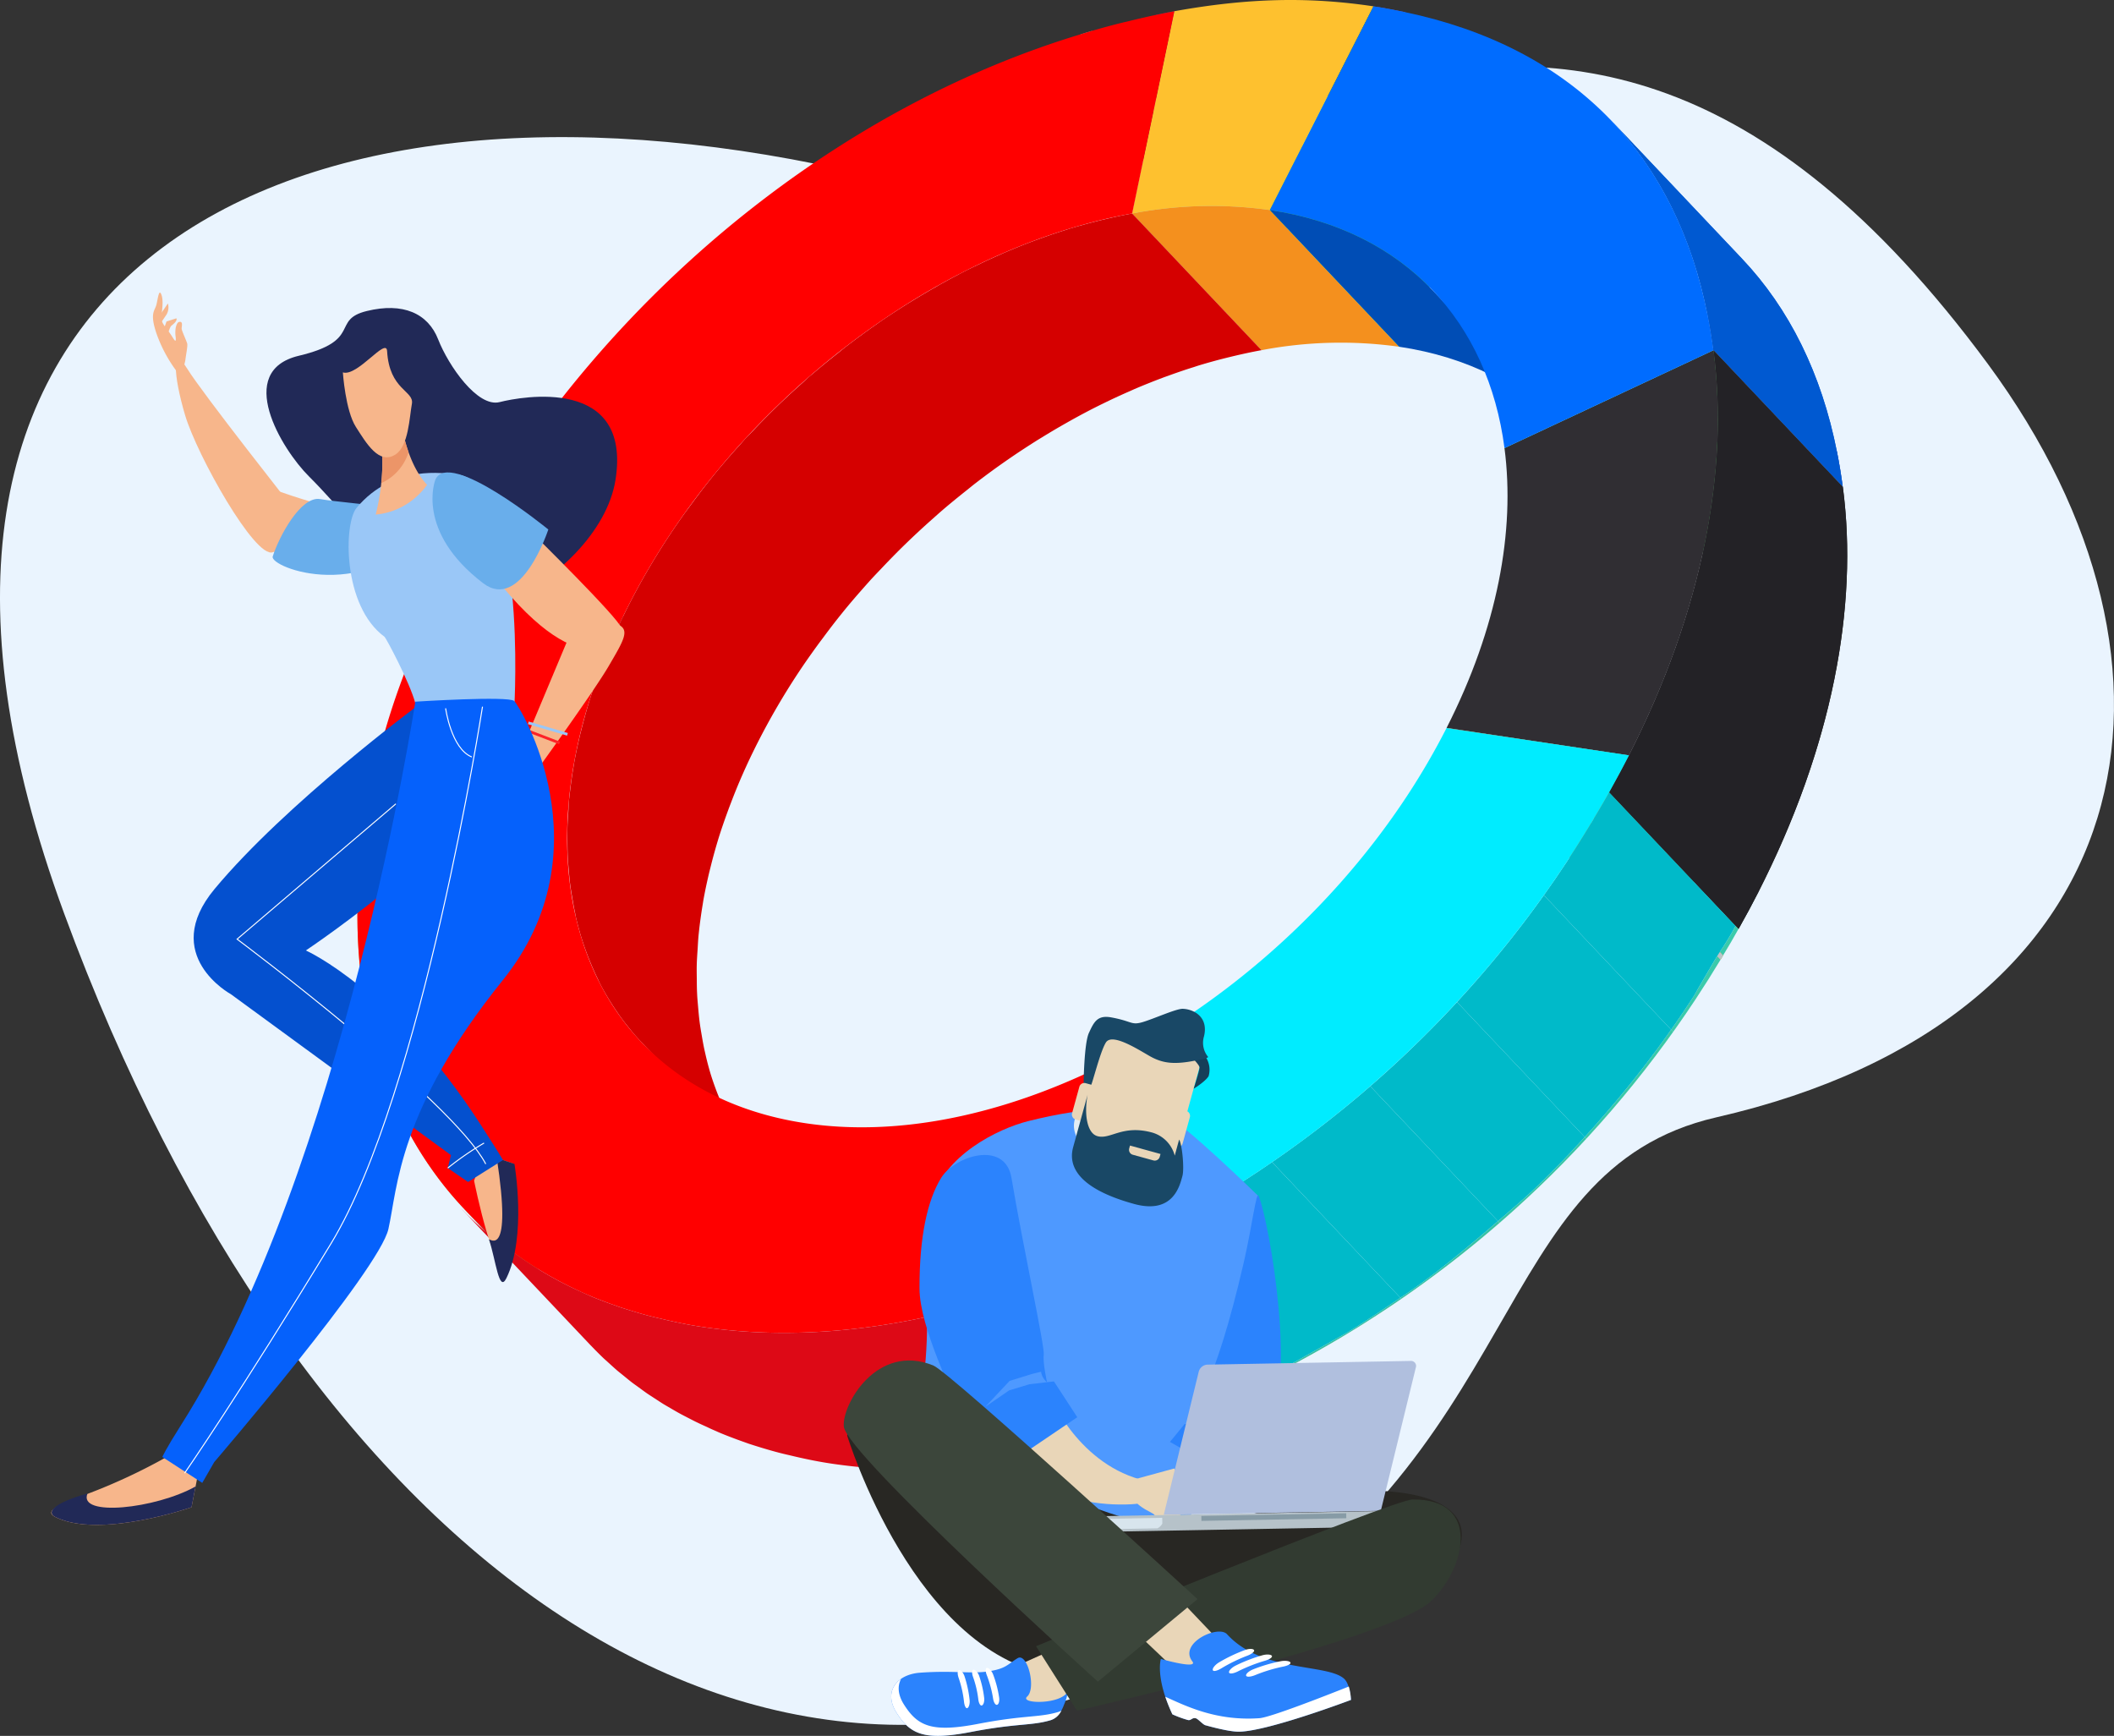 <svg xmlns="http://www.w3.org/2000/svg" xmlns:xlink="http://www.w3.org/1999/xlink" width="597.197" height="490.383" viewBox="0 0 597.197 490.383">
  <rect x="0" y="0" width="597.197" height="490.383" fill="#333333" stroke="none"/>
  <defs>
    <clipPath id="clip-path">
      <path id="Path_452343" data-name="Path 452343" d="M575.826,604.342c-1.092,1.689-2.178,3.38-3.243,5.075L536.043,570.8c1.068-1.692,2.145-3.386,3.246-5.065C550.251,577.313,564.864,592.756,575.826,604.342Z" transform="translate(-536.043 -565.735)" fill="none"/>
    </clipPath>
    <clipPath id="clip-path-2">
      <path id="Path_452345" data-name="Path 452345" d="M530.685,580.951l36.537,38.614c-1.233,2.5-2.459,5.011-3.654,7.548L527.031,588.5C528.21,585.969,529.438,583.451,530.685,580.951Z" transform="translate(-527.031 -580.951)" fill="none"/>
    </clipPath>
    <clipPath id="clip-path-3">
      <path id="Path_452348" data-name="Path 452348" d="M523.4,593.928l36.551,38.6c-.073.167-.14.345-.213.518l-36.53-38.618C523.278,594.259,523.342,594.086,523.4,593.928Z" transform="translate(-523.212 -593.928)" fill="none"/>
    </clipPath>
    <clipPath id="clip-path-4">
      <path id="Path_452350" data-name="Path 452350" d="M672.369,530.206c-1.07.314-2.159.636-3.227.976l-36.549-38.618q1.623-.5,3.232-.973C646.787,503.182,661.4,518.623,672.369,530.206Z" transform="translate(-632.593 -491.592)" fill="none"/>
    </clipPath>
    <clipPath id="clip-path-5">
      <path id="Path_452352" data-name="Path 452352" d="M686.614,527.018c-1.731.312-3.445.645-5.16,1L644.9,489.406c1.729-.362,3.437-.7,5.166-1C661.032,499.988,675.654,515.433,686.614,527.018Z" transform="translate(-644.903 -488.407)" fill="none"/>
    </clipPath>
    <clipPath id="clip-path-6">
      <path id="Path_452355" data-name="Path 452355" d="M551.607,668.711c-.069,1.042-.144,2.088-.192,3.125l-36.537-38.62c.057-1.042.123-2.077.184-3.126C526.038,641.683,540.64,657.125,551.607,668.711Z" transform="translate(-514.878 -630.09)" fill="none"/>
    </clipPath>
    <clipPath id="clip-path-7">
      <path id="Path_452358" data-name="Path 452358" d="M514.813,633.838c10.964,11.585,25.582,27.024,36.537,38.618q-4.4-4.58-8.788-9.162Q528.673,648.85,514.8,634.407C514.806,634.219,514.813,634.025,514.813,633.838Z" transform="translate(-514.799 -633.838)" fill="none"/>
    </clipPath>
    <clipPath id="clip-path-8">
      <path id="Path_452361" data-name="Path 452361" d="M689.189,489.218l36.54,38.614c-2.884-.617-5.84-1.17-8.847-1.609L680.349,487.6C683.349,488.037,686.3,488.6,689.189,489.218Z" transform="translate(-680.349 -487.602)" fill="none"/>
    </clipPath>
    <clipPath id="clip-path-9">
      <path id="Path_452363" data-name="Path 452363" d="M679.9,521.267l36.539,38.623a119.1,119.1,0,0,0-38.9.973l-36.534-38.614A119.22,119.22,0,0,1,679.9,521.267Z" transform="translate(-641.009 -520.105)" fill="none"/>
    </clipPath>
    <clipPath id="clip-path-10">
      <path id="Path_452367" data-name="Path 452367" d="M709.577,543.618l36.53,38.618C734.9,570.388,719.376,562.3,699.988,559.4L663.455,520.78C682.846,523.684,698.353,531.775,709.577,543.618Z" transform="translate(-663.455 -520.78)" fill="#004db5"/>
    </clipPath>
    <clipPath id="clip-path-11">
      <path id="Path_452373" data-name="Path 452373" d="M551.358,672.215c-.687,34.624,9.858,64.728,30.237,86.263L545.052,719.86c-20.255-21.42-30.8-51.311-30.244-85.694q6.752,7.018,13.489,14.044c1.448,1.493,3.357,3.484,4.775,4.977.732.746,1.687,1.744,2.407,2.5q4.684,4.869,9.378,9.75c.671.7,1.568,1.633,2.237,2.327C548.378,669.1,550.693,670.488,551.358,672.215Z" transform="translate(-514.787 -634.166)" fill="none"/>
    </clipPath>
    <clipPath id="clip-path-12">
      <path id="Path_452377" data-name="Path 452377" d="M771.3,576.505c.673,3.262,1.242,6.589,1.678,9.972q-18.256-19.3-36.532-38.612-.668-5.082-1.694-9.972C745.719,549.478,763.912,562.365,771.3,576.505Z" transform="translate(-734.753 -537.893)" fill="none"/>
    </clipPath>
    <clipPath id="clip-path-14">
      <path id="Path_452385" data-name="Path 452385" d="M719.28,506.423l36.537,38.614c13.392,14.156,22.467,32.464,26.84,54.567.648,3.239,1.2,6.57,1.633,9.955l-36.528-38.612q-.671-5.09-1.653-9.955C741.742,538.88,732.665,520.578,719.28,506.423Z" transform="translate(-719.28 -506.423)" fill="#0059d1"/>
    </clipPath>
    <clipPath id="clip-path-15">
      <path id="Path_452388" data-name="Path 452388" d="M724.213,609.615l36.537,38.611c-1.725,3.409-3.536,6.709-5.363,10.021l-36.532-38.618C720.677,616.325,722.469,613.014,724.213,609.615Z" transform="translate(-718.855 -609.615)" fill="none"/>
    </clipPath>
    <clipPath id="clip-path-16">
      <path id="Path_452390" data-name="Path 452390" d="M724.2,609.627l36.525,38.619c-1.7,3.38-3.491,6.7-5.341,9.991L718.855,619.62C720.7,616.322,722.469,613,724.2,609.627Z" transform="translate(-718.855 -609.627)" fill="none"/>
    </clipPath>
    <clipPath id="clip-path-17">
      <path id="Path_452394" data-name="Path 452394" d="M760.878,696.657c-1.8,3.537-3.683,7.019-5.622,10.447l-36.542-38.616c1.944-3.421,3.832-6.915,5.627-10.449,20.857-40.974,28.288-80.627,23.879-114.395q18.251,19.315,36.532,38.612C789.163,616.031,781.738,655.679,760.878,696.657Z" transform="translate(-718.714 -543.644)" fill="none"/>
    </clipPath>
    <clipPath id="clip-path-18">
      <path id="Path_452399" data-name="Path 452399" d="M760.878,696.657c-1.8,3.537-3.683,7.019-5.622,10.447l-36.542-38.616c1.944-3.421,3.832-6.915,5.627-10.449,20.857-40.974,28.288-80.627,23.879-114.395q18.251,19.315,36.532,38.612C789.163,616.031,781.738,655.679,760.878,696.657Z" transform="translate(-718.714 -543.644)" fill="#232226"/>
    </clipPath>
    <clipPath id="clip-path-19">
      <path id="Path_452409" data-name="Path 452409" d="M786.379,657.311c.409-.628.865-1.509,1.231-2.154.063-.085,5.344-9.185,5.785-9.814a88.494,88.494,0,0,0,4.838-7.931l.815.867c-1.382,2.513-2.866,5-4.349,7.463-.243.4-.479.8-.721,1.205q-3.363,5.595-6.957,11.042A310.05,310.05,0,0,1,670.136,762.906c-3.652,1.88-7.331,3.693-11.084,5.452,1.268-.6,4.644-2.213,8.1-4.1,4.042-2.2,21.044-11.814,21.136-11.857,5.375-3.17,12.225-7.914,17.4-11.406,10.118-6.846,22.461-17.565,31.664-25.592,8.847-7.716,19.426-19.357,27-28.326A295.116,295.116,0,0,0,786.379,657.311Z" transform="translate(-659.052 -637.412)" fill="none"/>
    </clipPath>
    <clipPath id="clip-path-20">
      <path id="Path_452413" data-name="Path 452413" d="M716.514,619.94l36.537,38.626c-.243.4-.479.8-.721,1.205l-36.537-38.614C716.036,620.748,716.27,620.349,716.514,619.94Z" transform="translate(-715.793 -619.94)" fill="none"/>
    </clipPath>
    <clipPath id="clip-path-22">
      <path id="Path_452422" data-name="Path 452422" d="M801.846,673.29a295.107,295.107,0,0,1-22.037,29.762c-7.571,8.97-18.15,20.61-27,28.326-9.2,8.027-21.547,18.746-31.664,25.592-5.171,3.492-12.02,8.236-17.4,11.406-.092.043-17.094,9.66-21.136,11.857-3.454,1.89-6.83,3.5-8.1,4.1l-36.54-38.609c3.756-1.76,7.425-3.572,11.08-5.462a310.173,310.173,0,0,0,116.9-104.917q3.587-5.446,6.953-11.037c.243-.409.477-.808.721-1.217,1.476-2.455,2.955-4.942,4.344-7.453,10.723,11.325,25.008,26.426,35.727,37.749a88.505,88.505,0,0,1-4.838,7.931c-.427.6-5.722,9.729-5.785,9.814C802.712,671.782,802.256,672.662,801.846,673.29Z" transform="translate(-637.979 -615.642)" fill="#00bac9"/>
    </clipPath>
    <clipPath id="clip-path-23">
      <path id="Path_452425" data-name="Path 452425" d="M685.6,726.132c-3.669,1.914-7.375,3.711-11.084,5.452l-36.54-38.609c3.709-1.75,7.415-3.548,11.08-5.462C660.025,699.1,674.632,714.548,685.6,726.132Z" transform="translate(-637.979 -687.513)" fill="none"/>
    </clipPath>
    <clipPath id="clip-path-24">
      <path id="Path_452429" data-name="Path 452429" d="M675.823,730.975c-.442.2-.872.409-1.3.609l-36.54-38.609c3.709-1.75,7.415-3.548,11.08-5.462,10.966,11.59,25.573,27.035,36.544,38.619C683.283,727.325,680.321,728.839,675.823,730.975Z" transform="translate(-637.979 -687.513)" fill="#38bfa1"/>
    </clipPath>
  </defs>
  <g id="Group_95986" data-name="Group 95986" transform="translate(-456.561 -486.559)">
    <path id="Path_452339" data-name="Path 452339" d="M846.16,501.723C807.452,510.051,769.906,541.69,687.387,525,533.02,493.769,408.614,557.018,474.7,736.729s194.9,276.83,321.54,205.768c92.959-52.164,80.1-133.32,145.185-148.23,121.166-27.763,140.266-126.639,76.715-212.808S897.619,490.651,846.16,501.723Z" transform="translate(0 7.938)" fill="#eaf4fe"/>
    <g id="Group_95966" data-name="Group 95966" transform="translate(557.525 486.559)">
      <g id="Group_95965" data-name="Group 95965">
        <g id="Group_95964" data-name="Group 95964" style="isolation: isolate">
          <g id="Group_95876" data-name="Group 95876" transform="translate(73.398 175.898)">
            <path id="Path_452340" data-name="Path 452340" d="M560.358,588c-1.086,1.692-2.178,3.383-3.243,5.075C558.181,591.379,559.266,589.689,560.358,588Z" transform="translate(-557.116 -588)" fill="#ced6d9"/>
          </g>
          <g id="Group_95877" data-name="Group 95877" transform="translate(240.824 47.342)">
            <path id="Path_452341" data-name="Path 452341" d="M653.671,514.837c1.068-.34,2.157-.662,3.227-.976C655.825,514.182,654.749,514.5,653.671,514.837Z" transform="translate(-653.671 -513.861)" fill="#94999b"/>
          </g>
          <g id="Group_95880" data-name="Group 95880" transform="translate(36.858 137.291)" style="isolation: isolate">
            <g id="Group_95879" data-name="Group 95879" clip-path="url(#clip-path)">
              <g id="Group_95878" data-name="Group 95878" style="isolation: isolate">
                <path id="Path_452342" data-name="Path 452342" d="M539.289,565.735l36.537,38.607c-1.092,1.689-2.178,3.38-3.243,5.075L536.043,570.8c1.068-1.692,2.145-3.386,3.246-5.065" transform="translate(-536.043 -565.735)" fill="#a9b0b2"/>
              </g>
            </g>
          </g>
          <g id="Group_95883" data-name="Group 95883" transform="translate(21.231 163.675)" style="isolation: isolate">
            <g id="Group_95882" data-name="Group 95882" clip-path="url(#clip-path-2)">
              <g id="Group_95881" data-name="Group 95881" style="isolation: isolate">
                <path id="Path_452344" data-name="Path 452344" d="M530.685,580.951l36.537,38.614c-1.233,2.5-2.459,5.011-3.654,7.548L527.031,588.5c1.179-2.528,2.407-5.046,3.654-7.546" transform="translate(-527.031 -580.951)" fill="#a9b0b2"/>
              </g>
            </g>
          </g>
          <g id="Group_95884" data-name="Group 95884" transform="translate(21.231 163.675)">
            <path id="Path_452346" data-name="Path 452346" d="M530.685,580.951q-1.888,3.795-3.654,7.546C528.21,585.969,529.438,583.451,530.685,580.951Z" transform="translate(-527.031 -580.951)" fill="#94999b"/>
          </g>
          <g id="Group_95887" data-name="Group 95887" transform="translate(14.609 186.177)" style="isolation: isolate">
            <g id="Group_95886" data-name="Group 95886" clip-path="url(#clip-path-3)">
              <g id="Group_95885" data-name="Group 95885" style="isolation: isolate">
                <path id="Path_452347" data-name="Path 452347" d="M523.4,593.928l36.551,38.6c-.073.167-.14.345-.213.518l-36.53-38.618c.066-.172.13-.345.193-.5" transform="translate(-523.212 -593.928)" fill="#adb4b6"/>
              </g>
            </g>
          </g>
          <g id="Group_95890" data-name="Group 95890" transform="translate(204.274 8.727)" style="isolation: isolate">
            <g id="Group_95889" data-name="Group 95889" clip-path="url(#clip-path-4)">
              <g id="Group_95888" data-name="Group 95888" style="isolation: isolate">
                <path id="Path_452349" data-name="Path 452349" d="M635.825,491.592l36.544,38.614c-1.07.314-2.159.636-3.227.976l-36.549-38.618q1.623-.5,3.232-.973" transform="translate(-632.593 -491.592)" fill="#979d9f"/>
              </g>
            </g>
          </g>
          <g id="Group_95893" data-name="Group 95893" transform="translate(225.62 3.205)" style="isolation: isolate">
            <g id="Group_95892" data-name="Group 95892" clip-path="url(#clip-path-5)">
              <g id="Group_95891" data-name="Group 95891" style="isolation: isolate">
                <path id="Path_452351" data-name="Path 452351" d="M650.068,488.407l36.546,38.611c-1.731.312-3.445.645-5.16,1L644.9,489.406c1.729-.362,3.437-.7,5.166-1" transform="translate(-644.903 -488.407)" fill="#393ca6"/>
              </g>
            </g>
          </g>
          <g id="Group_95894" data-name="Group 95894" transform="translate(323.617 40.43)">
            <path id="Path_452353" data-name="Path 452353" d="M701.418,509.875c3.007.439,5.963.992,8.847,1.609C707.371,510.891,704.454,510.315,701.418,509.875Z" transform="translate(-701.418 -509.875)" fill="#9969f3"/>
          </g>
          <g id="Group_95897" data-name="Group 95897" transform="translate(0.157 248.882)" style="isolation: isolate">
            <g id="Group_95896" data-name="Group 95896" clip-path="url(#clip-path-6)">
              <g id="Group_95895" data-name="Group 95895" style="isolation: isolate">
                <path id="Path_452354" data-name="Path 452354" d="M515.062,630.09l36.546,38.621c-.069,1.042-.144,2.088-.192,3.125l-36.537-38.62c.057-1.042.123-2.077.184-3.126" transform="translate(-514.878 -630.09)" fill="#c8a756"/>
              </g>
            </g>
          </g>
          <g id="Group_95898" data-name="Group 95898" transform="translate(0.157 248.882)">
            <path id="Path_452356" data-name="Path 452356" d="M515.062,630.09c-.061,1.049-.127,2.084-.184,3.126C514.914,632.185,514.968,631.151,515.062,630.09Z" transform="translate(-514.878 -630.09)" fill="#f3cc68"/>
          </g>
          <g id="Group_95901" data-name="Group 95901" transform="translate(0.021 255.381)" style="isolation: isolate">
            <g id="Group_95900" data-name="Group 95900" clip-path="url(#clip-path-7)">
              <g id="Group_95899" data-name="Group 95899" transform="translate(-0.017)" style="isolation: isolate">
                <path id="Path_452357" data-name="Path 452357" d="M514.82,633.838l36.537,38.618a144.007,144.007,0,0,0,3.485,35.111L518.3,668.946a143.434,143.434,0,0,1-3.484-35.108" transform="translate(-514.789 -633.838)" fill="#c8a756"/>
              </g>
            </g>
          </g>
          <g id="Group_95902" data-name="Group 95902" transform="translate(218.867 3.205)">
            <path id="Path_452359" data-name="Path 452359" d="M652.927,488.407l36.545,38.61-11.93,57.111-36.534-38.615Z" transform="translate(-641.009 -488.407)" fill="#c5c7a0"/>
          </g>
          <g id="Group_95905" data-name="Group 95905" transform="translate(287.083 1.809)" style="isolation: isolate">
            <g id="Group_95904" data-name="Group 95904" clip-path="url(#clip-path-8)">
              <g id="Group_95903" data-name="Group 95903" style="isolation: isolate">
                <path id="Path_452360" data-name="Path 452360" d="M689.189,489.218l36.54,38.614c-2.884-.617-5.84-1.17-8.847-1.609L680.349,487.6c3,.435,5.953,1,8.84,1.616" transform="translate(-680.349 -487.602)" fill="#734fb8"/>
              </g>
            </g>
          </g>
          <g id="Group_95908" data-name="Group 95908" transform="translate(218.868 58.169)" style="isolation: isolate">
            <g id="Group_95907" data-name="Group 95907" clip-path="url(#clip-path-9)">
              <g id="Group_95906" data-name="Group 95906" style="isolation: isolate">
                <path id="Path_452362" data-name="Path 452362" d="M679.9,521.267l36.539,38.623a119.1,119.1,0,0,0-38.9.973l-36.534-38.614a119.22,119.22,0,0,1,38.9-.981" transform="translate(-641.009 -520.105)" fill="#f4901e"/>
              </g>
            </g>
          </g>
          <g id="Group_95909" data-name="Group 95909" transform="translate(218.868)">
            <path id="Path_452364" data-name="Path 452364" d="M647.761,490.762c1.732-.361,3.452-.709,5.185-1.035,20.777-3.726,37.8-4.139,56.239-1.378L679.9,545.889a119.218,119.218,0,0,0-38.9.981l11.918-57.107C651.2,490.063,649.49,490.4,647.761,490.762Z" transform="translate(-641.009 -486.559)" fill="#fec12f"/>
          </g>
          <g id="Group_95910" data-name="Group 95910" transform="translate(257.764 1.79)">
            <path id="Path_452365" data-name="Path 452365" d="M692.72,487.591l36.533,38.621-29.275,57.542L663.44,545.132Z" transform="translate(-663.44 -487.591)" fill="#3fb94a"/>
          </g>
          <g id="Group_95913" data-name="Group 95913" transform="translate(257.789 59.339)" style="isolation: isolate">
            <g id="Group_95912" data-name="Group 95912" clip-path="url(#clip-path-10)">
              <g id="Group_95911" data-name="Group 95911">
                <path id="Path_452366" data-name="Path 452366" d="M709.577,543.618l36.53,38.618C734.9,570.388,719.376,562.3,699.988,559.4L663.455,520.78c19.391,2.9,34.9,11,46.122,22.838" transform="translate(-663.455 -520.78)" fill="#004db5"/>
              </g>
            </g>
          </g>
          <path id="Path_452368" data-name="Path 452368" d="M626.667,634.154c.071-.085.137-.18.217-.274,1.982-2.447,4.042-4.827,6.133-7.186.491-.555.994-1.118,1.495-1.679,1.124-1.238,2.292-2.44,3.451-3.662,1.722-1.817,3.473-3.617,5.244-5.375,1.07-1.047,2.141-2.09,3.23-3.121q2.7-2.557,5.478-5.025c1.068-.945,2.128-1.9,3.2-2.823,2.244-1.921,4.531-3.77,6.821-5.59.773-.614,1.536-1.254,2.322-1.855q4.64-3.582,9.436-6.884c2.464-1.7,4.961-3.338,7.472-4.926.643-.416,1.311-.81,1.973-1.216q3.1-1.912,6.241-3.7c.655-.368,1.309-.744,1.965-1.11,2.637-1.469,5.294-2.877,7.964-4.2.321-.163.659-.322.983-.48q3.636-1.79,7.305-3.393c.532-.229,1.059-.472,1.581-.707,2.637-1.125,5.29-2.185,7.928-3.18.543-.206,1.089-.394,1.618-.583,2.421-.884,4.848-1.718,7.286-2.473.373-.123.753-.251,1.136-.375q4-1.222,8.013-2.214c.6-.151,1.19-.293,1.8-.44,2.714-.645,5.426-1.24,8.122-1.727l-36.534-38.614c-2.7.482-5.4,1.079-8.118,1.724-.609.14-1.228.281-1.831.444-2.664.669-5.323,1.389-7.987,2.2-.394.134-.785.26-1.176.383q-3.626,1.139-7.233,2.461c-.553.2-1.1.39-1.632.593-2.65.988-5.28,2.051-7.917,3.18-.553.236-1.086.486-1.635.727q-3.595,1.582-7.17,3.324c-.362.184-.754.364-1.122.553-.165.076-.329.151-.492.227-2.493,1.254-4.951,2.578-7.415,3.934-.676.375-1.342.77-2.015,1.157q-3.121,1.769-6.2,3.669c-.666.409-1.323.8-1.982,1.216-2.4,1.519-4.791,3.067-7.149,4.689-.125.08-.232.172-.349.253q-4.765,3.3-9.4,6.861c-.8.612-1.562,1.262-2.344,1.885-2.3,1.812-4.581,3.66-6.8,5.561-.383.336-.789.633-1.172.962-.7.612-1.354,1.259-2.037,1.873q-2.768,2.46-5.471,5.01c-1.1,1.042-2.174,2.089-3.246,3.144-1.779,1.758-3.51,3.546-5.221,5.36-.664.692-1.359,1.346-2,2.048-.5.541-.98,1.092-1.465,1.644-.489.534-.983,1.087-1.476,1.635-2.1,2.372-4.179,4.77-6.173,7.229-.036.047-.073.094-.106.139-1.982,2.428-3.875,4.911-5.741,7.425-.413.562-.839,1.124-1.245,1.691-.409.548-.825,1.086-1.208,1.632-1.491,2.091-2.953,4.2-4.366,6.359A200.474,200.474,0,0,0,566.31,632c-1.592,3.138-3.066,6.272-4.437,9.376-.021.049-.054.1-.075.156-1.172,2.665-2.237,5.316-3.246,7.956-.227.614-.459,1.235-.688,1.847-1,2.684-1.932,5.37-2.752,8.023a4.743,4.743,0,0,1-.132.46c-.77,2.54-1.456,5.055-2.079,7.552-.149.586-.3,1.169-.435,1.755-.6,2.58-1.157,5.138-1.6,7.675-.057.369-.113.739-.177,1.106q-.567,3.41-.952,6.763c-.05.522-.13,1.054-.175,1.564-.043.354-.094.72-.128,1.063-.1,1.047-.1,2.057-.168,3.1-.1,1.517-.217,3.05-.253,4.56-.033,1.287-.01,2.556,0,3.832.012,1.467.026,2.943.1,4.387.061,1.266.177,2.5.283,3.73.123,1.415.241,2.83.423,4.214.166,1.228.376,2.429.579,3.631.227,1.344.453,2.682.747,4,.088.411.135.86.236,1.273.342,1.477.728,2.923,1.136,4.356.036.142.076.295.12.432.612,2.1,1.318,4.125,2.081,6.137.2.51.4,1.007.6,1.512.7,1.722,1.441,3.409,2.252,5.051.137.295.264.59.4.874.062.114.113.237.166.357.886,1.725,1.852,3.386,2.854,5.018.239.38.475.76.713,1.132,1.108,1.718,2.261,3.4,3.511,5.015.165.2.321.406.487.612.662.834,1.321,1.666,2.013,2.485s1.429,1.606,2.159,2.389L606.417,794c-1.5-1.573-2.9-3.237-4.247-4.949-.127-.165-.26-.333-.4-.5-1.252-1.621-2.412-3.321-3.527-5.048-.246-.373-.479-.749-.713-1.132-1.065-1.741-2.074-3.517-3.01-5.356-.16-.317-.3-.636-.449-.952-.8-1.616-1.524-3.27-2.211-4.952-.2-.525-.42-1.042-.619-1.569-.759-2-1.472-4.021-2.069-6.112-.059-.156-.08-.319-.132-.472-.52-1.828-.954-3.69-1.372-5.575-.284-1.321-.517-2.681-.747-4.042-.206-1.195-.409-2.381-.565-3.593-.184-1.4-.307-2.818-.43-4.25-.1-1.223-.229-2.443-.279-3.688-.08-1.462-.083-2.948-.094-4.429-.016-1.269-.04-2.518-.007-3.8.036-1.5.151-3.029.253-4.548.083-1.4.147-2.79.3-4.2.05-.5.118-1.014.163-1.521.271-2.244.583-4.514.969-6.813.062-.355.106-.714.17-1.072.449-2.54,1-5.1,1.606-7.692.146-.583.29-1.165.435-1.741q.929-3.756,2.081-7.569c.047-.158.087-.293.133-.449.826-2.656,1.762-5.344,2.754-8.041.213-.607.453-1.207.68-1.809,1.025-2.7,2.117-5.41,3.319-8.136q2.049-4.669,4.442-9.369a200.638,200.638,0,0,1,11.344-19.475c1.776-2.691,3.636-5.325,5.528-7.929.442-.605.889-1.2,1.344-1.8C622.889,638.954,624.741,636.525,626.667,634.154Z" transform="translate(-489.68 -461.029)" fill="#d50000"/>
          <g id="Group_95916" data-name="Group 95916" transform="translate(0 255.95)" style="isolation: isolate">
            <g id="Group_95915" data-name="Group 95915" clip-path="url(#clip-path-11)">
              <g id="Group_95914" data-name="Group 95914" transform="translate(0.004 -0.569)" style="isolation: isolate">
                <path id="Path_452369" data-name="Path 452369" d="M514.82,633.838l36.537,38.618a144.007,144.007,0,0,0,3.485,35.111L518.3,668.946a143.434,143.434,0,0,1-3.484-35.108" transform="translate(-514.789 -633.838)" fill="#c8a756"/>
                <path id="Path_452370" data-name="Path 452370" d="M516.816,654.085l36.539,38.621a117.362,117.362,0,0,0,9.816,27.137l-36.54-38.611a117.636,117.636,0,0,1-9.814-27.147" transform="translate(-513.302 -618.977)" fill="#c5a555"/>
                <path id="Path_452371" data-name="Path 452371" d="M522.476,669.741l36.54,38.611a103.811,103.811,0,0,0,13.829,20.565L536.3,690.3a104.309,104.309,0,0,1-13.822-20.555" transform="translate(-509.148 -607.485)" fill="#c2a354"/>
                <path id="Path_452372" data-name="Path 452372" d="M530.447,681.595l36.547,38.621c1.006,1.171,2.048,2.324,3.107,3.449l-36.54-38.616q-1.6-1.691-3.114-3.454" transform="translate(-503.297 -598.785)" fill="#bfa153"/>
              </g>
            </g>
          </g>
          <g id="Group_95917" data-name="Group 95917" transform="translate(0.003 3.205)">
            <path id="Path_452374" data-name="Path 452374" d="M557.133,619.025C596.314,559.618,655.782,514,719.06,494.9q1.623-.484,3.232-.973c1.911-.565,3.813-1.094,5.738-1.6,1.365-.361,2.693-.7,4.058-1,2.774-.687,5.545-1.342,8.318-1.921,1.729-.362,3.437-.7,5.166-1l-11.918,57.107c-48.47,8.7-99.536,43.645-130.9,91.192a200.474,200.474,0,0,0-11.34,19.462c-36.273,71.26-13.912,136.758,49.9,146.333,25.392,3.813,53.485-1.933,80.416-14.56l6.633,51.187c-38.975,18.257-79.62,26.41-116.32,20.9-4.056-.607-7.968-1.432-11.807-2.37-1-.213-1.968-.459-2.937-.7-2.884-.756-5.689-1.618-8.417-2.509-1.462-.52-2.917-1.042-4.382-1.58-1.4-.522-2.79-1.075-4.165-1.656-43.23-18.528-66.514-59.686-65.512-110.634.017-1.3.066-2.334.123-3.373s.123-2.077.184-3.126a200.807,200.807,0,0,1,11.58-55.06c.95-2.641,1.819-4.89,2.688-7.142.572-1.455.912-2.362,1.281-3.307.543-1.354,1.176-2.719,1.736-4.071.834-1.942,1.665-3.914,2.566-5.9.343-.716.709-1.436,1.039-2.183q1.774-3.745,3.654-7.546c2.84-5.537,5.268-9.957,7.808-14.338.336-.6.706-1.235,1.065-1.854,1-1.722,2.037-3.426,3.1-5.127s2.154-3.383,3.246-5.065C555.626,621.331,556.382,620.176,557.133,619.025Z" transform="translate(-514.789 -488.407)" fill="red"/>
          </g>
          <g id="Group_95918" data-name="Group 95918" transform="translate(324.051 98.967)">
            <path id="Path_452375" data-name="Path 452375" d="M760.689,543.634l36.527,38.613-59,27.64-36.545-38.618Z" transform="translate(-701.668 -543.634)" fill="#2dbc42"/>
          </g>
          <g id="Group_95921" data-name="Group 95921" transform="translate(381.419 89.013)" style="isolation: isolate">
            <g id="Group_95920" data-name="Group 95920" clip-path="url(#clip-path-12)">
              <g id="Group_95919" data-name="Group 95919" style="isolation: isolate">
                <path id="Path_452376" data-name="Path 452376" d="M734.753,537.893,771.3,576.505a150.675,150.675,0,0,1,2.237,43.96l-36.546-38.619a149.954,149.954,0,0,0-2.239-43.953" transform="translate(-734.753 -537.893)" fill="#613dcd"/>
              </g>
            </g>
          </g>
          <g id="Group_95924" data-name="Group 95924" transform="translate(381.419 89.013)" style="isolation: isolate">
            <g id="Group_95923" data-name="Group 95923" clip-path="url(#clip-path-12)">
              <g id="Group_95922" data-name="Group 95922" style="isolation: isolate">
                <path id="Path_452378" data-name="Path 452378" d="M734.753,537.893,771.3,576.505a150.675,150.675,0,0,1,2.237,43.96l-36.546-38.619a149.954,149.954,0,0,0-2.239-43.953" transform="translate(-734.753 -537.893)" fill="#c9c4bb"/>
              </g>
            </g>
          </g>
          <g id="Group_95927" data-name="Group 95927" transform="translate(354.589 34.444)" style="isolation: isolate">
            <path id="Path_452380" data-name="Path 452380" d="M719.28,506.423l36.537,38.614c13.392,14.156,22.467,32.464,26.84,54.567.648,3.239,1.2,6.57,1.633,9.955l-36.528-38.612q-.671-5.09-1.653-9.955C741.742,538.88,732.665,520.578,719.28,506.423Z" transform="translate(-719.28 -506.423)" fill="#0059d1"/>
            <g id="Group_95926" data-name="Group 95926" clip-path="url(#clip-path-14)">
              <g id="Group_95925" data-name="Group 95925" style="isolation: isolate">
                <path id="Path_452381" data-name="Path 452381" d="M719.28,506.423l36.537,38.614q1.5,1.6,2.932,3.246L722.21,509.659c-.962-1.1-1.938-2.178-2.93-3.236" transform="translate(-719.28 -506.423)" fill="#0059d1"/>
                <path id="Path_452382" data-name="Path 452382" d="M720.97,508.289l36.539,38.625a98.714,98.714,0,0,1,13.105,19.533l-36.542-38.618a99.554,99.554,0,0,0-13.1-19.54" transform="translate(-718.04 -505.053)" fill="#0059d1"/>
                <path id="Path_452383" data-name="Path 452383" d="M728.526,519.558l36.542,38.618a118.729,118.729,0,0,1,9.91,27.616L738.441,547.17a118.418,118.418,0,0,0-9.915-27.612" transform="translate(-712.494 -496.782)" fill="#0059d1"/>
                <path id="Path_452384" data-name="Path 452384" d="M734.244,535.482,770.781,574.1c.307,1.386.607,2.773.893,4.172.648,3.239,1.2,6.57,1.633,9.955l-36.528-38.612q-.671-5.09-1.653-9.955c-.272-1.411-.569-2.8-.883-4.181" transform="translate(-708.296 -485.094)" fill="#0059d1"/>
              </g>
            </g>
          </g>
          <g id="Group_95928" data-name="Group 95928" transform="translate(307.693 205.633)">
            <path id="Path_452386" data-name="Path 452386" d="M743.741,612.915l36.526,38.62-51.491-7.765-36.541-38.622Z" transform="translate(-692.235 -605.148)" fill="#bb8f37"/>
          </g>
          <g id="Group_95931" data-name="Group 95931" transform="translate(353.852 213.378)" style="isolation: isolate">
            <g id="Group_95930" data-name="Group 95930" clip-path="url(#clip-path-15)">
              <g id="Group_95929" data-name="Group 95929" style="isolation: isolate">
                <path id="Path_452387" data-name="Path 452387" d="M724.213,609.615l36.537,38.611c-1.725,3.409-3.536,6.709-5.363,10.021l-36.532-38.618c1.823-3.3,3.614-6.615,5.358-10.014" transform="translate(-718.855 -609.615)" fill="#3bcaab"/>
              </g>
            </g>
          </g>
          <g id="Group_95934" data-name="Group 95934" transform="translate(353.852 213.399)" style="isolation: isolate">
            <g id="Group_95933" data-name="Group 95933" clip-path="url(#clip-path-16)">
              <g id="Group_95932" data-name="Group 95932" style="isolation: isolate">
                <path id="Path_452389" data-name="Path 452389" d="M724.2,609.627l36.525,38.619c-1.7,3.38-3.491,6.7-5.341,9.991L718.855,619.62c1.847-3.3,3.614-6.615,5.348-9.993" transform="translate(-718.855 -609.627)" fill="#5d6572"/>
              </g>
            </g>
          </g>
          <g id="Group_95937" data-name="Group 95937" transform="translate(353.608 98.985)" style="isolation: isolate">
            <g id="Group_95936" data-name="Group 95936" clip-path="url(#clip-path-17)">
              <g id="Group_95935" data-name="Group 95935" transform="translate(0 -9.972)" style="isolation: isolate">
                <path id="Path_452391" data-name="Path 452391" d="M734.753,537.893,771.3,576.505a150.675,150.675,0,0,1,2.237,43.96l-36.546-38.619a149.954,149.954,0,0,0-2.239-43.953" transform="translate(-706.941 -537.893)" fill="#c9c9c9"/>
                <path id="Path_452392" data-name="Path 452392" d="M743.675,563.241l36.546,38.619c-1.89,21.151-7.808,43.747-18.034,66.934l-36.54-38.618c10.231-23.187,16.14-45.779,18.028-66.936" transform="translate(-713.625 -519.288)" fill="#ccc"/>
                <path id="Path_452393" data-name="Path 452393" d="M730.736,601.843l36.54,38.618q-2.97,6.7-6.4,13.478c-1.8,3.537-3.683,7.019-5.622,10.447L718.714,625.77c1.944-3.421,3.832-6.915,5.627-10.449q3.441-6.768,6.395-13.478" transform="translate(-718.714 -490.954)" fill="#c9c9c9"/>
              </g>
            </g>
          </g>
          <g id="Group_95940" data-name="Group 95940" transform="translate(353.608 98.985)">
            <path id="Path_452395" data-name="Path 452395" d="M760.878,696.657c-1.8,3.537-3.683,7.019-5.622,10.447l-36.542-38.616c1.944-3.421,3.832-6.915,5.627-10.449,20.857-40.974,28.288-80.627,23.879-114.395q18.251,19.315,36.532,38.612C789.163,616.031,781.738,655.679,760.878,696.657Z" transform="translate(-718.714 -543.644)" fill="#232226"/>
            <g id="Group_95939" data-name="Group 95939" clip-path="url(#clip-path-18)">
              <g id="Group_95938" data-name="Group 95938" transform="translate(0 -9.972)" style="isolation: isolate">
                <path id="Path_452396" data-name="Path 452396" d="M734.753,537.893,771.3,576.505a150.675,150.675,0,0,1,2.237,43.96l-36.546-38.619a149.954,149.954,0,0,0-2.239-43.953" transform="translate(-706.941 -537.893)" fill="#232226"/>
                <path id="Path_452397" data-name="Path 452397" d="M743.675,563.241l36.546,38.619c-1.89,21.151-7.808,43.747-18.034,66.934l-36.54-38.618c10.231-23.187,16.14-45.779,18.028-66.936" transform="translate(-713.625 -519.288)" fill="#232226"/>
                <path id="Path_452398" data-name="Path 452398" d="M730.736,601.843l36.54,38.618q-2.97,6.7-6.4,13.478c-1.8,3.537-3.683,7.019-5.622,10.447L718.714,625.77c1.944-3.421,3.832-6.915,5.627-10.449q3.441-6.768,6.395-13.478" transform="translate(-718.714 -490.954)" fill="#232226"/>
              </g>
            </g>
          </g>
          <g id="Group_95941" data-name="Group 95941" transform="translate(307.693 89.013)">
            <path id="Path_452400" data-name="Path 452400" d="M708.593,575.482l59.02-27.635q-.671-5.09-1.653-9.955c7.453,35.805.763,79.29-22.185,124.367-1.795,3.534-3.683,7.028-5.627,10.449l.244-.437c1.847-3.3,3.614-6.615,5.348-9.993l-51.507-7.767C706.643,626.2,711.638,598.844,708.593,575.482Z" transform="translate(-692.235 -537.893)" fill="#302e33"/>
          </g>
          <g id="Group_95942" data-name="Group 95942" transform="translate(257.789 1.79)">
            <path id="Path_452401" data-name="Path 452401" d="M692.709,487.591c3.073.461,5.984,1.035,8.88,1.635,46.736,9.811,76.363,39.416,85.5,85.588q.981,4.856,1.653,9.955L729.718,612.4c-4.6-35.394-27.839-61.513-66.263-67.263Z" transform="translate(-663.455 -487.591)" fill="#006cff"/>
          </g>
          <g id="Group_95943" data-name="Group 95943" transform="translate(250.154 387.072)">
            <path id="Path_452402" data-name="Path 452402" d="M659.052,715.237c3.709-1.741,7.415-3.537,11.084-5.452C666.484,711.665,662.8,713.478,659.052,715.237Z" transform="translate(-659.052 -709.785)" fill="#535c68"/>
          </g>
          <g id="Group_95946" data-name="Group 95946" transform="translate(250.154 261.578)" style="isolation: isolate">
            <g id="Group_95945" data-name="Group 95945" clip-path="url(#clip-path-19)">
              <g id="Group_95944" data-name="Group 95944" transform="translate(-36.54 -37.749)" style="isolation: isolate">
                <path id="Path_452403" data-name="Path 452403" d="M726.518,615.642l36.542,38.616c-1.382,2.513-2.866,5-4.349,7.463-.243.4-.479.8-.721,1.205q-3.363,5.595-6.957,11.042-3.116,4.744-6.412,9.353L708.081,644.7q3.3-4.609,6.419-9.351,3.587-5.446,6.953-11.037c.243-.409.477-.808.721-1.217,1.476-2.455,2.955-4.942,4.344-7.453" transform="translate(-586.525 -615.642)" fill="#3bcaab"/>
                <path id="Path_452404" data-name="Path 452404" d="M718.467,632.4l36.54,38.621a307.987,307.987,0,0,1-24.543,30.18l-36.533-38.613A308.243,308.243,0,0,0,718.467,632.4" transform="translate(-596.91 -603.342)" fill="#3ac8a7"/>
                <path id="Path_452405" data-name="Path 452405" d="M704.306,649.81l36.534,38.612a303.711,303.711,0,0,1-24.507,23.766L679.8,673.581a309.449,309.449,0,0,0,24.51-23.771" transform="translate(-607.285 -590.563)" fill="#39c5a5"/>
                <path id="Path_452406" data-name="Path 452406" d="M691.539,663.519l36.537,38.607a309.391,309.391,0,0,1-27.74,21.463L663.8,684.963a309.563,309.563,0,0,0,27.742-21.444" transform="translate(-619.029 -580.501)" fill="#38c2a3"/>
                <path id="Path_452407" data-name="Path 452407" d="M679.454,675.886l36.539,38.626a313.19,313.19,0,0,1-33.683,20.154c-1.108.567-2.2,1.117-3.3,1.679l-36.542-38.618c1.108-.555,2.2-1.115,3.3-1.68a313.292,313.292,0,0,0,33.688-20.161" transform="translate(-634.686 -571.423)" fill="#38bfa1"/>
                <path id="Path_452408" data-name="Path 452408" d="M645.758,688.482,682.3,727.1q-3.85,1.93-7.78,3.773l-36.54-38.609c2.62-1.236,5.211-2.49,7.779-3.782" transform="translate(-637.979 -562.178)" fill="#36bc9f"/>
              </g>
            </g>
          </g>
          <g id="Group_95947" data-name="Group 95947" transform="translate(206.942 302.74)">
            <path id="Path_452410" data-name="Path 452410" d="M634.131,661.15l36.544,38.621,6.629,51.181-36.541-38.615Z" transform="translate(-634.131 -661.15)" fill="#92a4b7"/>
          </g>
          <path id="Path_452411" data-name="Path 452411" d="M599.66,716.9c-4.056-.607-7.968-1.432-11.807-2.37-1-.213-1.968-.459-2.937-.7-2.884-.756-5.689-1.618-8.417-2.509-1.462-.52-2.917-1.042-4.382-1.58-1.4-.522-2.79-1.075-4.165-1.656h0a.437.437,0,0,1-.042-.042c-.718-.295-1.412-.633-2.114-.942a104.98,104.98,0,0,1-33.107-23.369c2.065,2.19,4.146,4.373,6.211,6.567-.763-.666-1.505-1.347-2.254-2.024-.418-.387-.857-.754-1.262-1.153-1.179-1.1-2.308-2.242-3.413-3.413-.1-.1-.21-.2-.317-.305l.014.016a.03.03,0,0,0-.014-.016L568.2,722.024c.114.13.231.231.354.357,1.1,1.148,2.209,2.263,3.35,3.359.492.46,1.013.9,1.509,1.363.8.732,1.6,1.46,2.428,2.176.569.484,1.174.945,1.755,1.425.793.643,1.578,1.3,2.384,1.921.631.477,1.274.929,1.918,1.392.8.59,1.6,1.179,2.424,1.755.675.453,1.365.89,2.048,1.339.834.539,1.651,1.085,2.5,1.613.714.428,1.437.841,2.157,1.261.858.5,1.708,1,2.591,1.479.739.406,1.509.789,2.27,1.188.89.456,1.762.917,2.674,1.346.784.382,1.58.742,2.4,1.106.649.305,1.273.612,1.932.895.276.123.546.236.829.362.26.111.506.229.768.343,1.366.583,2.771,1.129,4.179,1.658,1.432.546,2.9,1.06,4.363,1.58,2.736.89,5.547,1.75,8.427,2.506.969.248,1.94.487,2.939.707,3.834.931,7.753,1.763,11.8,2.367,36.69,5.507,77.359-2.649,116.32-20.9L715.98,696C677.005,714.257,636.36,722.411,599.66,716.9Z" transform="translate(-502.406 -342.073)" fill="#dd0916"/>
          <g id="Group_95950" data-name="Group 95950" transform="translate(348.543 231.282)" style="isolation: isolate">
            <g id="Group_95949" data-name="Group 95949" clip-path="url(#clip-path-20)">
              <g id="Group_95948" data-name="Group 95948" style="isolation: isolate">
                <path id="Path_452412" data-name="Path 452412" d="M716.514,619.94l36.537,38.626c-.243.4-.479.8-.721,1.205l-36.537-38.614c.243-.409.477-.808.721-1.217" transform="translate(-715.793 -619.94)" fill="#c8a756"/>
              </g>
            </g>
          </g>
          <g id="Group_95953" data-name="Group 95953" transform="translate(348.543 231.282)" style="isolation: isolate">
            <g id="Group_95952" data-name="Group 95952" clip-path="url(#clip-path-20)">
              <g id="Group_95951" data-name="Group 95951" style="isolation: isolate">
                <path id="Path_452414" data-name="Path 452414" d="M716.514,619.94l36.537,38.626c-.243.4-.479.8-.721,1.205l-36.537-38.614c.243-.409.477-.808.721-1.217" transform="translate(-715.793 -619.94)" fill="#bbc5c9"/>
              </g>
            </g>
          </g>
          <g id="Group_95956" data-name="Group 95956" transform="translate(213.614 223.829)" style="isolation: isolate">
            <g id="Group_95955" data-name="Group 95955" clip-path="url(#clip-path-22)">
              <g id="Group_95954" data-name="Group 95954" style="isolation: isolate">
                <path id="Path_452416" data-name="Path 452416" d="M726.518,615.642l36.542,38.616c-1.382,2.513-2.866,5-4.349,7.463-.243.4-.479.8-.721,1.205q-3.363,5.595-6.957,11.042-3.116,4.744-6.412,9.353L708.081,644.7q3.3-4.609,6.419-9.351,3.587-5.446,6.953-11.037c.243-.409.477-.808.721-1.217,1.476-2.455,2.955-4.942,4.344-7.453" transform="translate(-586.525 -615.642)" fill="#00bac9"/>
                <path id="Path_452417" data-name="Path 452417" d="M718.467,632.4l36.54,38.621a307.987,307.987,0,0,1-24.543,30.18l-36.533-38.613A308.243,308.243,0,0,0,718.467,632.4" transform="translate(-596.91 -603.342)" fill="#00bac9"/>
                <path id="Path_452418" data-name="Path 452418" d="M704.306,649.81l36.534,38.612a303.711,303.711,0,0,1-24.507,23.766L679.8,673.581a309.449,309.449,0,0,0,24.51-23.771" transform="translate(-607.285 -590.563)" fill="#00bac9"/>
                <path id="Path_452419" data-name="Path 452419" d="M691.539,663.519l36.537,38.607a309.391,309.391,0,0,1-27.74,21.463L663.8,684.963a309.563,309.563,0,0,0,27.742-21.444" transform="translate(-619.029 -580.501)" fill="#00bac9"/>
                <path id="Path_452420" data-name="Path 452420" d="M679.454,675.886l36.539,38.626a313.19,313.19,0,0,1-33.683,20.154c-1.108.567-2.2,1.117-3.3,1.679l-36.542-38.618c1.108-.555,2.2-1.115,3.3-1.68a313.292,313.292,0,0,0,33.688-20.161" transform="translate(-634.686 -571.423)" fill="#00bac9"/>
                <path id="Path_452421" data-name="Path 452421" d="M645.758,688.482,682.3,727.1q-3.85,1.93-7.78,3.773l-36.54-38.609c2.62-1.236,5.211-2.49,7.779-3.782" transform="translate(-637.979 -562.178)" fill="#00bac9"/>
              </g>
            </g>
          </g>
          <g id="Group_95959" data-name="Group 95959" transform="translate(213.614 348.453)" style="isolation: isolate">
            <g id="Group_95958" data-name="Group 95958" clip-path="url(#clip-path-23)">
              <g id="Group_95957" data-name="Group 95957" style="isolation: isolate">
                <path id="Path_452423" data-name="Path 452423" d="M645.783,687.513l36.544,38.619c-1.115.574-2.225,1.148-3.35,1.706l-36.535-38.614c1.118-.557,2.226-1.129,3.341-1.711" transform="translate(-634.703 -687.513)" fill="#57606b"/>
                <path id="Path_452424" data-name="Path 452424" d="M645.718,688.5l36.535,38.614q-3.855,1.943-7.734,3.745l-36.54-38.609c2.58-1.217,5.171-2.459,7.739-3.751" transform="translate(-637.979 -686.789)" fill="#545d69"/>
              </g>
            </g>
          </g>
          <g id="Group_95962" data-name="Group 95962" transform="translate(213.614 348.453)">
            <path id="Path_452426" data-name="Path 452426" d="M675.823,730.975c-.442.2-.872.409-1.3.609l-36.54-38.609c3.709-1.75,7.415-3.548,11.08-5.462,10.966,11.59,25.573,27.035,36.544,38.619C683.283,727.325,680.321,728.839,675.823,730.975Z" transform="translate(-637.979 -687.513)" fill="#38bfa1"/>
            <g id="Group_95961" data-name="Group 95961" clip-path="url(#clip-path-24)">
              <g id="Group_95960" data-name="Group 95960" style="isolation: isolate">
                <path id="Path_452427" data-name="Path 452427" d="M645.783,687.513l36.544,38.619c-1.115.574-2.225,1.148-3.35,1.706l-36.535-38.614c1.118-.557,2.226-1.129,3.341-1.711" transform="translate(-634.703 -687.513)" fill="#38bfa1"/>
                <path id="Path_452428" data-name="Path 452428" d="M645.718,688.5l36.535,38.614q-3.855,1.943-7.734,3.745l-36.54-38.609c2.58-1.217,5.171-2.459,7.739-3.751" transform="translate(-637.979 -686.789)" fill="#38bfa1"/>
              </g>
            </g>
          </g>
          <g id="Group_95963" data-name="Group 95963" transform="translate(206.941 205.676)">
            <path id="Path_452430" data-name="Path 452430" d="M634.131,702.237c34.454-16.128,67-43.65,89.422-77.65a200.487,200.487,0,0,0,11.311-19.414l51.536,7.7c-1.744,3.4-3.536,6.71-5.358,10.014l-.244.437c-1.389,2.511-2.868,5-4.344,7.453-.245.409-.479.808-.721,1.217q-3.368,5.589-6.953,11.037a310.173,310.173,0,0,1-116.9,104.917c-3.655,1.89-7.324,3.7-11.08,5.462Z" transform="translate(-634.131 -605.173)" fill="#00ecff"/>
          </g>
        </g>
      </g>
    </g>
    <g id="Group_95971" data-name="Group 95971" transform="translate(471.053 569.219)">
      <g id="Group_95970" data-name="Group 95970" transform="translate(28.722)">
        <path id="Path_452431" data-name="Path 452431" d="M531.776,606.676s-11.826-14.455-19.735-22.3-21.084-29.82-2.946-34.142,9-10.139,19.211-12.644,17.283.622,20.178,8.028,11.115,19.292,17.357,17.7,37.319-7.3,32.741,21.925S539.655,642.383,531.776,606.676Z" transform="translate(-467.912 -532.386)" fill="#212957"/>
        <path id="Path_452432" data-name="Path 452432" d="M517.361,571.667s-14.174-4.082-18.139-6.53-3.333,4.519-.21,10.55,5.37,12.608,11.234,10.2S520.951,572.51,517.361,571.667Z" transform="translate(-470.493 -511.91)" fill="#f7b68b"/>
        <path id="Path_452433" data-name="Path 452433" d="M518.492,587.311s-25.672-32.512-30.057-39.6-4,1.689-.623,13.076,19.8,40.619,24.779,38.755S532.5,592.107,518.492,587.311Z" transform="translate(-478.749 -526.199)" fill="#f7b68b"/>
        <path id="Path_452434" data-name="Path 452434" d="M547.709,574.2c2.75-3.3-24.493-4.815-33.327-6.308-5.49-.929-11.651,10.737-13.381,16.223C500.061,587.112,527.689,598.253,547.709,574.2Z" transform="translate(-467.174 -509.563)" fill="#69aeeb"/>
        <path id="Path_452435" data-name="Path 452435" d="M560.154,630s3.966-65.472-17.234-66.058c-1.864-.049-16.846-3.036-27.31,9.533-3.669,4.4-4.013,27.725,7.895,36.43.4.3,7.073,12.743,8.7,18.783C534.626,637.688,560.154,630,560.154,630Z" transform="translate(-458.089 -512.671)" fill="#9ac7f7"/>
        <path id="Path_452436" data-name="Path 452436" d="M549.632,573.746s24.3,23.893,25.165,26.8-10.179,18.181-35.861-14.495C524.815,568.1,549.632,573.746,549.632,573.746Z" transform="translate(-442.502 -505.842)" fill="#f7b68b"/>
        <path id="Path_452437" data-name="Path 452437" d="M518.465,558.024c-2.58-7.657,6.7-.827,6.7-.827s1.541,10.643,7.125,16.542a21.128,21.128,0,0,1-2.454,2.825,19.807,19.807,0,0,1-12.067,5.575C520.162,572.7,520.162,563.049,518.465,558.024Z" transform="translate(-454.851 -519.43)" fill="#f7b68b"/>
        <path id="Path_452438" data-name="Path 452438" d="M526.951,564.522a14.283,14.283,0,0,1-3.714,6.015,14.083,14.083,0,0,1-4,2.707c.647-6.206.277-11.791-.879-15.219-2.58-7.657,6.7-.827,6.7-.827A43.38,43.38,0,0,0,526.951,564.522Z" transform="translate(-454.747 -519.43)" fill="#ec9568"/>
        <path id="Path_452439" data-name="Path 452439" d="M512.42,550.148s.706,10.777,3.68,15.417,6.539,10.756,11.174,7.786c3.716-2.377,3.936-10.492,4.645-14.321.692-3.726-6.383-3.839-7.005-14.916C524.69,540.106,516.523,551.448,512.42,550.148Z" transform="translate(-458.775 -527.607)" fill="#f7b68b"/>
        <g id="Group_95968" data-name="Group 95968" transform="translate(91.044 93.436)">
          <path id="Path_452440" data-name="Path 452440" d="M560.386,592.079,546.8,624.486l-9.773,12.7-3.04,5.058.813,12.018s.5.2,1.108-.922c.127-.236.2,1.176.2,1.176s2.259-.225,3.282-6.759c.113-.716.449,2.833.449,2.833s.529.289,1.685-2.175c.388-.815.13-2.018.767-3.2a55.824,55.824,0,0,1,3.3-5.681c1.122-1.522,2.528-2.372,4.2-4.808a12.448,12.448,0,0,0,2.263-6.017s15.45-21.358,19.639-28.538,6.209-10.352,2.421-11.8S560.386,592.079,560.386,592.079Z" transform="translate(-533.988 -588.114)" fill="#f7b68b"/>
          <line id="Line_439" data-name="Line 439" x2="11.061" y2="3.239" transform="translate(14.99 28.107)" fill="none" stroke="#9ac7f7" stroke-miterlimit="10" stroke-width="0.773"/>
          <line id="Line_440" data-name="Line 440" x2="9.596" y2="3.667" transform="translate(14.215 30.123)" fill="none" stroke="#fd2227" stroke-miterlimit="10" stroke-width="0.773"/>
          <path id="Path_452441" data-name="Path 452441" d="M535.019,621.851s-.156,5.287-.369,8.074l-.193,1.9s.5.2,1.108-.922l-.177-7.113,2.455-5.1Z" transform="translate(-533.644 -565.673)" fill="#ec9568"/>
          <g id="Group_95967" data-name="Group 95967" transform="translate(3.629 53.866)">
            <path id="Path_452442" data-name="Path 452442" d="M537.4,624.776s-.029,0-.023-.035c.01-.014,0-.024,0-.035l-.239-1.464C537.259,623.987,537.4,624.776,537.4,624.776Z" transform="translate(-535.308 -616.196)" fill="#ec9568"/>
            <path id="Path_452443" data-name="Path 452443" d="M538.9,619.179l-2.322,4.3a34.385,34.385,0,0,1-.5,6.962,13.826,13.826,0,0,0,1.772-5.483.1.1,0,0,1,.029-.087l-.314-1.708Z" transform="translate(-536.081 -619.179)" fill="#ec9568"/>
          </g>
        </g>
        <g id="Group_95969" data-name="Group 95969">
          <path id="Path_452444" data-name="Path 452444" d="M482.512,539.566l2.431-3.57a4.074,4.074,0,0,1-.352,3.087c-.753,1.106-1.663,2.464-1.663,2.464Z" transform="translate(-480.727 -532.933)" fill="#f7b68b"/>
          <path id="Path_452445" data-name="Path 452445" d="M483.15,541.958l.935-2.65,2.788-.888s.525.662-1.422,2.093c-.437.329-1.342,3.27-1.342,3.27Z" transform="translate(-480.259 -531.153)" fill="#f7b68b"/>
          <path id="Path_452446" data-name="Path 452446" d="M488.093,556.347a39.843,39.843,0,0,1-5.59-10.487c-2.058-6-.437-6.452-.007-8.37s.739-4.64,1.441-2.448-.3,5.915.014,7.073,1.6,2.494,2.573,3.962,1.509,2.615,1.392.862a8.592,8.592,0,0,1,.023-2.951c.191-.6.406-1.562,1.236-1.5s.369,1.394.413,1.98,1.382,3.445,1.564,4.139-.338,3.09-.512,4.631a19.562,19.562,0,0,1-1.248,4.143C488.716,559.042,489.069,557.82,488.093,556.347Z" transform="translate(-481.483 -534.229)" fill="#f7b68b"/>
        </g>
        <path id="Path_452447" data-name="Path 452447" d="M527.81,565.643s-5.7,14.489,13.511,29.167c10.765,8.224,18.424-15.16,18.424-15.16S531.578,556.569,527.81,565.643Z" transform="translate(-448.059 -512.724)" fill="#69aeeb"/>
      </g>
      <path id="Path_452448" data-name="Path 452448" d="M543.979,704.615l1-27.212-8.36-2.922-2.825,7.671S540.18,714.255,543.979,704.615Z" transform="translate(-414.364 -431.285)" fill="#f7b68b"/>
      <path id="Path_452449" data-name="Path 452449" d="M536.229,698.238c.12-.366,6.653,5.941,2.192-23.034l4.994,1.7s3.567,20.489-2.287,32.3C539.033,713.431,538.194,704.2,536.229,698.238Z" transform="translate(-412.577 -430.755)" fill="#212957"/>
      <path id="Path_452450" data-name="Path 452450" d="M565.628,736.177l-5.731-3.936.9-3.652-62.179-45.467s-20.172-10.978-4.611-29.7c20.121-24.2,57.647-52.02,57.647-52.02s19.585,5.821,20.723,13.4c2.854,18.98-52.571,55.968-52.571,55.968s24.772,11,49.469,49.346c5.533,8.576,6.213,9.856,6.213,9.856Z" transform="translate(-447.896 -484.926)" fill="#0450cf"/>
      <path id="Path_452451" data-name="Path 452451" d="M540.043,617.516,495.19,655.744s60.707,45.41,70.242,63.52" transform="translate(-442.699 -473.098)" fill="none" stroke="#fff" stroke-miterlimit="10" stroke-width="0.283"/>
      <path id="Path_452452" data-name="Path 452452" d="M529.51,679.849a84.877,84.877,0,0,1,10.253-7.068" transform="translate(-417.509 -432.534)" fill="none" stroke="#fff" stroke-miterlimit="10" stroke-width="0.283"/>
      <path id="Path_452453" data-name="Path 452453" d="M506.511,728.6l-1.982,10.172s-25.875,9.039-38.467,2.771c-3.2-1.6.539-3.5,8.41-6.291a163.732,163.732,0,0,0,24.52-11.526C503.717,720.732,506.511,728.6,506.511,728.6Z" transform="translate(-464.918 -395.639)" fill="#f7b68b"/>
      <path id="Path_452454" data-name="Path 452454" d="M554.476,601.213S534.412,732.884,488.335,805.49c-4.538,7.144-5.327,9.1-5.327,9.1l11.278,7.316,3.387-5.883s46.591-54.239,49.2-65.829,2.667-33.492,32.3-70.28,4.869-77.4,3.241-78.89S554.476,601.213,554.476,601.213Z" transform="translate(-451.641 -485.654)" fill="#0561fc"/>
      <path id="Path_452455" data-name="Path 452455" d="M570.788,601.689s-17.007,109.224-42.739,151.575-41.411,64.954-41.411,64.954" transform="translate(-448.977 -484.715)" fill="none" stroke="#fff" stroke-miterlimit="10" stroke-width="0.283"/>
      <path id="Path_452456" data-name="Path 452456" d="M529.161,601.956s1.564,11.4,7.4,13.749" transform="translate(-417.765 -484.519)" fill="none" stroke="#fff" stroke-miterlimit="10" stroke-width="0.283"/>
      <path id="Path_452457" data-name="Path 452457" d="M475.118,730.7c-2.826,6.728,19.253,4.335,30.52-1.968L504.5,734.6s-25.875,9.039-38.467,2.771C463.287,736,465.681,733.385,475.118,730.7Z" transform="translate(-464.885 -391.464)" fill="#212957"/>
    </g>
    <g id="Group_95985" data-name="Group 95985" transform="translate(694.909 771.547)">
      <g id="Group_95976" data-name="Group 95976" transform="translate(14.119)">
        <path id="Path_452458" data-name="Path 452458" d="M640.119,670.714c-8.424,2.119-23.943,9.674-27.2,22.58-4.878,19.376,4.881,47.831-10.569,75.663-4.931,8.868,85.359,20.8,85.359,20.8l17.418-97.939s-21.756-21.264-26.208-22.691C669.7,666.164,656.948,666.483,640.119,670.714Z" transform="translate(-602.16 -638.976)" fill="#4e99ff"/>
        <g id="Group_95972" data-name="Group 95972" transform="translate(78.039 52.705)">
          <path id="Path_452459" data-name="Path 452459" d="M672.242,681.506c3.135,7.827,11.061,54.383,2.226,65.361-1.014,1.267,4.588,3.237,3.574,9.027-.173.973-1.859,5.587-1.859,5.587l-7.215,1.881-21.8-12.408,4.17-5.084,1.977.042s1.867-1.739,1.349-3.882c-.513-2.128,5.008-5.6,13.345-41.737C670.459,689.661,671.552,679.777,672.242,681.506Z" transform="translate(-647.165 -681.308)" fill="#2b83fd"/>
          <path id="Path_452460" data-name="Path 452460" d="M661.2,718.617l-6.444-1.418-2.613-.416a4.758,4.758,0,0,1-1.436,3.09l5,.156,5.854,1.259,7.089,4.035Z" transform="translate(-644.563 -655.269)" fill="#ecb60d"/>
        </g>
        <path id="Path_452461" data-name="Path 452461" d="M652.279,721.313a19.236,19.236,0,0,1,9.235,2.552c3.23,1.989,6.2,6.32,3.237,8.661a48.128,48.128,0,0,1-7.552,4.531S645.849,737.371,652.279,721.313Z" transform="translate(-566.82 -599.239)" fill="#c4d1e1"/>
        <path id="Path_452462" data-name="Path 452462" d="M668.051,728.346l-3.04-.648s-10.456-.943-11.947-.137c-1.488.829-6.289,4.068-6.289,4.068l-.983.9s2.325,1.455,5.478-.749,3.423-.51,3.423-.51l-.539,2.785.054,3.562-.5,1.5s-.437.812-.09,1.113a1.962,1.962,0,0,0,1.975.451l3.189-5.556.86,6.048a2.241,2.241,0,0,0,1.431,1.028c.933.2.947-.052.947-.052l.716-1.529a1.87,1.87,0,0,0,.635,1.047,3.01,3.01,0,0,0,1.892.541l-.293-6.359,1.3,3.229a2.414,2.414,0,0,0,1.434,1.032c1.056.243,1.339.326,1.339.326Z" transform="translate(-570.133 -594.892)" fill="#e4eef3"/>
        <g id="Group_95974" data-name="Group 95974" transform="translate(7.287 41.292)">
          <g id="Group_95973" data-name="Group 95973">
            <path id="Path_452463" data-name="Path 452463" d="M639.1,716.613s7.588,19.233,25.838,24.387c3.156.886,5.091,4.3,3.565,5.391-1.951,1.4-4.621,1.715-9.194,1.7-9.542-.017-22.521-2.984-31.5-11.677-13.294-12.859-17.477-18.708-16.131-25.174C613.007,704.75,639.1,716.613,639.1,716.613Z" transform="translate(-602.638 -649.35)" fill="#e9d6b8"/>
            <path id="Path_452464" data-name="Path 452464" d="M612.433,681.272c-3.863,6.35-6.1,16.546-6.071,31.136.036,11.293,9.769,29.785,11.262,35.469.255.949.851,5.02.851,5.02l10.789,10.589,21.67-14.677L644.347,738.7l-1.961.213s-1.245-5.575-.916-7.753-6-31.3-9.122-49.967C630.536,670.438,616.268,674.976,612.433,681.272Z" transform="translate(-606.362 -674.726)" fill="#2b83fd"/>
            <path id="Path_452465" data-name="Path 452465" d="M623.943,712.629l6.313-1.954,2.57-.638a4.773,4.773,0,0,0,1.685,2.96l-4.964.574-5.743,1.744-6.716,4.618Z" transform="translate(-598.488 -648.807)" fill="#4e99ff"/>
          </g>
          <path id="Path_452466" data-name="Path 452466" d="M642.016,728.819l11.032-3.017s3.12,4.189,2.533,5.233,0,7.243,0,7.243l-5.344,4.543-4.345-1.446s-.305-1.894,1.182-2.081-1-1.262-1.781-1.711S638.118,733.848,642.016,728.819Z" transform="translate(-581.109 -637.236)" fill="#e9d6b8"/>
        </g>
        <path id="Path_452467" data-name="Path 452467" d="M631.9,677.322a6.764,6.764,0,0,0,4.129,8.6l6.267,2.192a6.758,6.758,0,0,0,8.59-4.129l5.575-15.911a6.767,6.767,0,0,0-4.13-8.6l-6.261-2.2a6.759,6.759,0,0,0-8.592,4.129Z" transform="translate(-580.608 -646.517)" fill="#e4eef3"/>
        <g id="Group_95975" data-name="Group 95975" transform="translate(50.344)">
          <path id="Path_452468" data-name="Path 452468" d="M659.095,693.115a4.346,4.346,0,0,1-5.344,3.034l-18.883-5.2a4.347,4.347,0,0,1-3.04-5.353l7.708-27.974a4.344,4.344,0,0,1,5.344-3.036l18.887,5.2a4.37,4.37,0,0,1,3.043,5.358Z" transform="translate(-630.843 -648.334)" fill="#e9d6b8"/>
          <path id="Path_452469" data-name="Path 452469" d="M651.524,668.311s3.279-2.011,4.212-3.549a6.491,6.491,0,0,0-1.233-5.981c-1.765-1.8-4.144-.019-4.144-.019s2.837,2.8,2.826,3.55S651.524,668.311,651.524,668.311Z" transform="translate(-617.126 -645.729)" fill="#163f59"/>
          <path id="Path_452470" data-name="Path 452470" d="M633.1,672.25s.106-11.538,1.5-14.533,2.334-5.1,6.286-4.382c5.9,1.065,5.63,2.306,8.908,1.33s9.473-3.806,11.32-3.752c3.078.093,7.33,2.3,6,7.768a6.285,6.285,0,0,0,1.176,5.844c-.354.43-1.535.6-3.61,1.009-5.974,1.179-9.27.829-13-1.32s-10.6-6.5-12.292-3.771S635.546,672.37,635,672.97,633.647,672.978,633.1,672.25Z" transform="translate(-629.797 -650.913)" fill="#194866"/>
          <path id="Path_452471" data-name="Path 452471" d="M638.123,673.423a1.45,1.45,0,0,1-1.789,1.006l-4.077-1.117a1.457,1.457,0,0,1-1.013-1.788l2.051-7.454a1.46,1.46,0,0,1,1.791-1.02l4.077,1.125a1.458,1.458,0,0,1,1.018,1.788Z" transform="translate(-631.193 -642.042)" fill="#e9d6b8"/>
          <path id="Path_452472" data-name="Path 452472" d="M652.157,677.282a1.456,1.456,0,0,1-1.791,1.02l-4.077-1.122a1.459,1.459,0,0,1-1.011-1.788l2.055-7.465a1.451,1.451,0,0,1,1.789-1.009l4.08,1.125a1.458,1.458,0,0,1,1.009,1.788Z" transform="translate(-620.892 -639.204)" fill="#e9d6b8"/>
          <path id="Path_452473" data-name="Path 452473" d="M635.617,664.923s-3.031,11.018-4.049,14.687c-.919,3.317-1.6,10.974,17.154,16.137,11.108,3.057,12.944-5.207,13.685-7.89.565-2.044-.057-8.793-.912-10.288-.029-.045-1.252,4.545-1.252,4.545a9.207,9.207,0,0,0-6.367-6.525c-8.51-2.332-11.819,2.11-15.552.993C635.466,675.717,634.591,670.4,635.617,664.923Z" transform="translate(-631.189 -640.629)" fill="#194866"/>
          <path id="Path_452474" data-name="Path 452474" d="M641.566,675.787l5.826,1.607a1.454,1.454,0,0,0,1.781-1.02l.224-.8-8.623-2.382-.227.818A1.451,1.451,0,0,0,641.566,675.787Z" transform="translate(-624.365 -634.561)" fill="#e9d6b8"/>
        </g>
      </g>
      <path id="Path_452475" data-name="Path 452475" d="M767.383,755.137c-2.682,7.435-49.8,34.789-65.588,33.164l-47.588,2.273c-40.471-4.947-59.623-67.818-59.623-67.818,1.623-15.79,41.48,7.094,55.7,14.184,22.505,11.231,36.729,11.8,36.729,11.8,15.061,1.538,32.509-10.075,51.517-10.479C759.4,737.82,771.619,743.426,767.383,755.137Z" transform="translate(-593.601 -602.174)" fill="#282723"/>
      <g id="Group_95979" data-name="Group 95979" transform="translate(70.22 99.474)">
        <path id="Path_452476" data-name="Path 452476" d="M634.553,736.267a.37.37,0,0,0-.04-.064v-1.978l81.907-1.491.04,1.979a.124.124,0,0,1,0,.064l-.2.371c-1.027,1.734-2.908,2.081-5.068,2.124l-71.277,1.292c-2.162.043-4.051-.232-5.145-1.928Z" transform="translate(-634.513 -690.331)" fill="#b6c2c9"/>
        <path id="Path_452477" data-name="Path 452477" d="M653.971,735.429s.01.036,0,.052l-.191.31a3.438,3.438,0,0,1-1.181,1.026l-12.454.22c-2.088.042-3.9-.17-4.942-1.54l-.2-.3a.176.176,0,0,1-.047-.054l.007-.969,18.977-.34Z" transform="translate(-634.186 -689.521)" fill="#d8e5ed"/>
        <g id="Group_95977" data-name="Group 95977" transform="translate(30.802 43.043)">
          <path id="Path_452478" data-name="Path 452478" d="M652.306,735.245l40.927-.745-.022-1.4-40.933.751Z" transform="translate(-652.277 -733.103)" fill="#879ba6"/>
        </g>
        <g id="Group_95978" data-name="Group 95978" transform="translate(20.194)">
          <path id="Path_452479" data-name="Path 452479" d="M646.159,751.739l9.884-40.449a2.677,2.677,0,0,1,2.4-1.965L715.9,708.28a1.427,1.427,0,0,1,1.455,1.9l-9.887,40.442Z" transform="translate(-646.159 -708.28)" fill="#b0bfde"/>
        </g>
      </g>
      <g id="Group_95981" data-name="Group 95981" transform="translate(13.418 173.943)">
        <path id="Path_452480" data-name="Path 452480" d="M627.729,776.156c5.674.973,9.988-5.611,9.988-5.611l14.647-11.529-3.1-7.789-28.517,12.811S622.064,775.188,627.729,776.156Z" transform="translate(-587.814 -751.226)" fill="#e9d6b8"/>
        <path id="Path_452481" data-name="Path 452481" d="M651.682,766.157a14.4,14.4,0,0,1-1.077,3.68c-1.1,3.01-2.435,4.059-3.844,4.475-5.469,1.611-9.407.8-22.559,3.329s-17.092.623-20.935-5.434.144-10.82,6.553-11.314c9.287-.694,14.455.362,19.289-.369,5.055-.77,5.384-1.9,8.332-3.732,2.79-1.7,5.351,8.471,2.721,10.83C637.843,769.694,649.71,770.014,651.682,766.157Z" transform="translate(-601.755 -747.281)" fill="#2b83fd"/>
        <path id="Path_452482" data-name="Path 452482" d="M648.862,769.448c-5.457,1.609-9.4.8-22.552,3.333s-17.088.623-20.943-5.438c-1.783-2.809-1.871-5.3-.829-7.259-2.891,1.992-3.872,5.469-1.273,9.567,3.843,6.057,7.786,7.971,20.935,5.434s17.09-1.718,22.559-3.329a5.078,5.078,0,0,0,3.059-2.707A4.675,4.675,0,0,1,648.862,769.448Z" transform="translate(-601.753 -744.724)" fill="#fff"/>
        <path id="Path_452483" data-name="Path 452483" d="M630.58,762.3a1.3,1.3,0,0,0,.021-.184,2.018,2.018,0,0,1-.125.206C630.511,762.308,630.547,762.3,630.58,762.3Z" transform="translate(-580.674 -743.236)" fill="#e9d6b8"/>
        <g id="Group_95980" data-name="Group 95980" transform="translate(18.781 12.243)">
          <path id="Path_452484" data-name="Path 452484" d="M615.3,769.4c-.411.154-.8-.64-.926-1.758a31.487,31.487,0,0,0-1.519-6.77c-.383-1.115-.369-2.1.094-2.223s1.2.671,1.564,1.753a32.578,32.578,0,0,1,1.439,6.7C616.064,768.2,615.731,769.232,615.3,769.4Z" transform="translate(-612.586 -758.03)" fill="#fff"/>
          <path id="Path_452485" data-name="Path 452485" d="M617.662,768.7c-.451.088-.853-.694-.976-1.736a28.754,28.754,0,0,0-1.505-6.379c-.362-1.042-.34-1.946.144-2s1.249.725,1.607,1.764a29.456,29.456,0,0,1,1.418,6.3C618.451,767.689,618.1,768.6,617.662,768.7Z" transform="translate(-610.864 -758.072)" fill="#fff"/>
          <path id="Path_452486" data-name="Path 452486" d="M620.318,768.726c-.466.061-.933-.765-1.092-1.854a32.457,32.457,0,0,0-1.784-6.577c-.409-1.079-.416-1.984.1-2.008s1.309.822,1.715,1.885a31.575,31.575,0,0,1,1.694,6.509C621.1,767.756,620.781,768.667,620.318,768.726Z" transform="translate(-609.241 -758.287)" fill="#fff"/>
        </g>
      </g>
      <path id="Path_452487" data-name="Path 452487" d="M625.351,772.3S726,730.917,731.749,730.851c19.445-.177,14.989,19.492,5.138,28.751-11.621,10.915-99.994,30.9-99.994,30.9Z" transform="translate(-571.018 -592.239)" fill="#323b31"/>
      <g id="Group_95984" data-name="Group 95984" transform="translate(0 99.343)">
        <path id="Path_452488" data-name="Path 452488" d="M660.006,774.834l-27.477-26.051,11.716-11.6,30,31.534Z" transform="translate(-565.749 -686.934)" fill="#e9d6b8"/>
        <path id="Path_452489" data-name="Path 452489" d="M693.968,775.618s-69.92-64.092-74.642-66c-15.953-6.482-25.849,11.142-25.287,17.239.73,7.891,71.772,72.082,71.772,72.082Z" transform="translate(-594.017 -708.204)" fill="#3c463b"/>
        <g id="Group_95983" data-name="Group 95983" transform="translate(89.316 76.588)">
          <path id="Path_452490" data-name="Path 452490" d="M697.6,765.722c1.635,1.509,1.911,5.951,1.911,5.951s-23.327,8.823-31.526,8.979c-2.124.054-5.963-.808-9.632-1.828-.622-.165-2.037-1.765-2.639-1.946-1.12-.324-1.375.763-2.336.458a29.2,29.2,0,0,1-4.321-1.592c-4.928-10.478-3.256-15.639-3.256-15.639s10.725,3.062,8.88.666c-3.933-5.131,7.309-10.38,9.813-7.652C674.48,764.054,692.861,761.35,697.6,765.722Z" transform="translate(-645.525 -752.372)" fill="#2b83fd"/>
          <path id="Path_452491" data-name="Path 452491" d="M698.248,761.325c-7.168,2.847-22.238,8.736-25.242,8.944-12.284.869-20.863-3.494-26.6-6.057a48.021,48.021,0,0,0,2,4.961,29.2,29.2,0,0,0,4.321,1.592c.961.305,1.216-.782,2.336-.458.6.18,2.017,1.781,2.639,1.946,3.669,1.02,7.508,1.881,9.632,1.828,8.2-.156,31.526-8.979,31.526-8.979A16,16,0,0,0,698.248,761.325Z" transform="translate(-644.88 -745.801)" fill="#fff"/>
          <g id="Group_95982" data-name="Group 95982" transform="translate(14.922 4.898)">
            <path id="Path_452492" data-name="Path 452492" d="M672.088,757.6c.22.407-.688.886-1.994,1.16a44.057,44.057,0,0,0-7.884,2.384c-1.274.526-2.435.64-2.624.2-.163-.449.713-1.292,1.968-1.795a44.242,44.242,0,0,1,7.8-2.3C670.651,757,671.882,757.2,672.088,757.6Z" transform="translate(-650.142 -753.773)" fill="#fff"/>
            <path id="Path_452493" data-name="Path 452493" d="M668.9,756.5c.2.413-.694,1-1.966,1.368a45.436,45.436,0,0,0-7.621,3c-1.216.612-2.341.8-2.507.338s.683-1.4,1.9-1.994a44.191,44.191,0,0,1,7.543-2.9C667.521,755.964,668.7,756.094,668.9,756.5Z" transform="translate(-652.181 -754.525)" fill="#fff"/>
            <path id="Path_452494" data-name="Path 452494" d="M665.813,755.554c.184.43-.688,1.1-1.921,1.567a45.8,45.8,0,0,0-7.338,3.576c-1.183.707-2.258.964-2.4.475-.16-.48.643-1.505,1.809-2.2a44.569,44.569,0,0,1,7.295-3.465C664.47,755.058,665.624,755.115,665.813,755.554Z" transform="translate(-654.131 -755.197)" fill="#fff"/>
          </g>
        </g>
      </g>
    </g>
  </g>
</svg>
